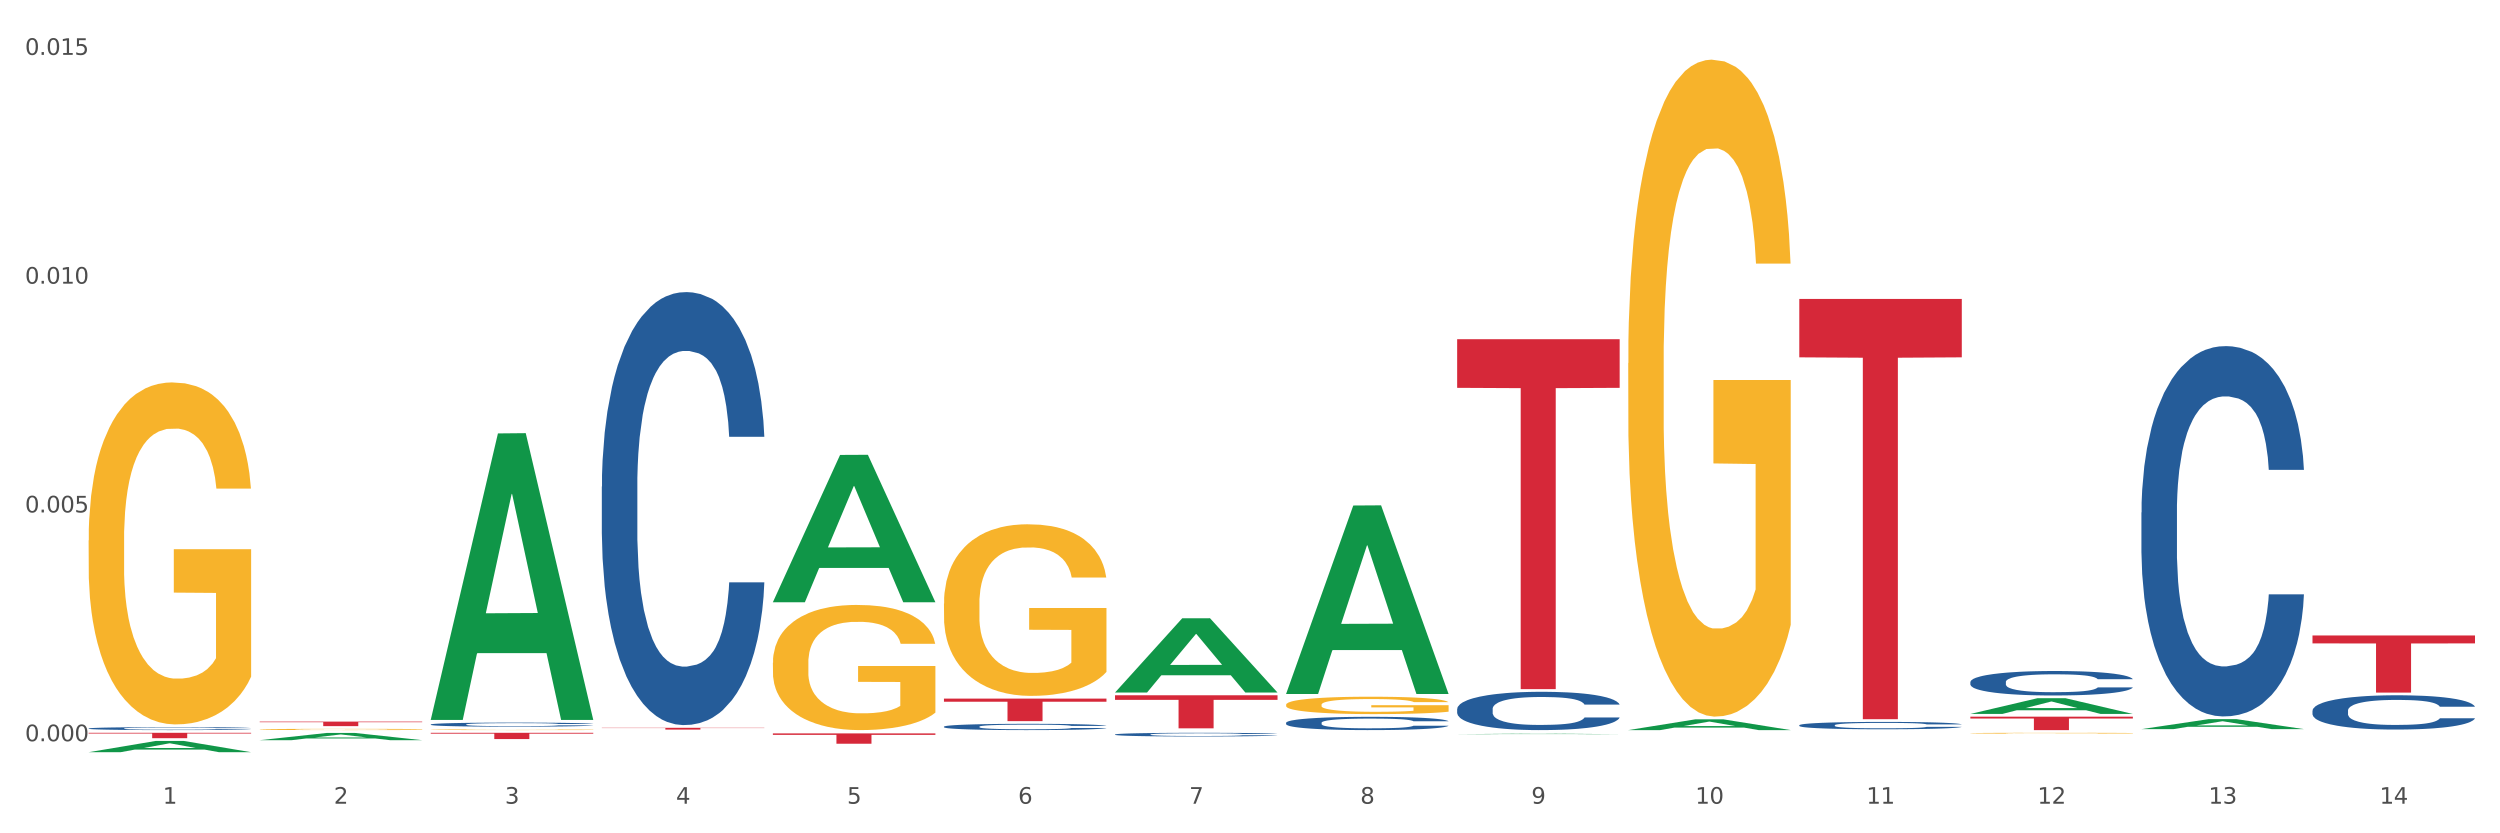 <?xml version="1.0" encoding="utf-8" standalone="no"?>
<!DOCTYPE svg PUBLIC "-//W3C//DTD SVG 1.1//EN"
  "http://www.w3.org/Graphics/SVG/1.1/DTD/svg11.dtd">
<svg xmlns:xlink="http://www.w3.org/1999/xlink" width="1080pt" height="360pt" viewBox="0 0 1080 360" xmlns="http://www.w3.org/2000/svg" version="1.1">
 <rect x="0" y="0" width="1080" height="360" fill="#333333" stroke="none"/>
 <defs>
  <style type="text/css">*{stroke-linejoin: round; stroke-linecap: butt}</style>
 </defs>
 <g id="figure_1">
  <g id="patch_1">
   <path d="M 0 360 
L 1080 360 
L 1080 0 
L 0 0 
z
" style="fill: #ffffff; stroke: #ffffff; stroke-linejoin: miter"/>
  </g>
  <g id="axes_1">
   <g id="matplotlib.axis_1">
    <g id="xtick_1">
     <g id="text_1">
      <!-- 1 -->
      <g style="fill: #4d4d4d" transform="translate(70.332 347.204) scale(0.096 -0.096)">
       <defs>
        <path id="DejaVuSans-31" d="M 794 531 
L 1825 531 
L 1825 4091 
L 703 3866 
L 703 4441 
L 1819 4666 
L 2450 4666 
L 2450 531 
L 3481 531 
L 3481 0 
L 794 0 
L 794 531 
z
" transform="scale(0.016)"/>
       </defs>
       <use xlink:href="#DejaVuSans-31"/>
      </g>
     </g>
    </g>
    <g id="xtick_2">
     <g id="text_2">
      <!-- 2 -->
      <g style="fill: #4d4d4d" transform="translate(144.233 347.204) scale(0.096 -0.096)">
       <defs>
        <path id="DejaVuSans-32" d="M 1228 531 
L 3431 531 
L 3431 0 
L 469 0 
L 469 531 
Q 828 903 1448 1529 
Q 2069 2156 2228 2338 
Q 2531 2678 2651 2914 
Q 2772 3150 2772 3378 
Q 2772 3750 2511 3984 
Q 2250 4219 1831 4219 
Q 1534 4219 1204 4116 
Q 875 4013 500 3803 
L 500 4441 
Q 881 4594 1212 4672 
Q 1544 4750 1819 4750 
Q 2544 4750 2975 4387 
Q 3406 4025 3406 3419 
Q 3406 3131 3298 2873 
Q 3191 2616 2906 2266 
Q 2828 2175 2409 1742 
Q 1991 1309 1228 531 
z
" transform="scale(0.016)"/>
       </defs>
       <use xlink:href="#DejaVuSans-32"/>
      </g>
     </g>
    </g>
    <g id="xtick_3">
     <g id="text_3">
      <!-- 3 -->
      <g style="fill: #4d4d4d" transform="translate(218.134 347.204) scale(0.096 -0.096)">
       <defs>
        <path id="DejaVuSans-33" d="M 2597 2516 
Q 3050 2419 3304 2112 
Q 3559 1806 3559 1356 
Q 3559 666 3084 287 
Q 2609 -91 1734 -91 
Q 1441 -91 1130 -33 
Q 819 25 488 141 
L 488 750 
Q 750 597 1062 519 
Q 1375 441 1716 441 
Q 2309 441 2620 675 
Q 2931 909 2931 1356 
Q 2931 1769 2642 2001 
Q 2353 2234 1838 2234 
L 1294 2234 
L 1294 2753 
L 1863 2753 
Q 2328 2753 2575 2939 
Q 2822 3125 2822 3475 
Q 2822 3834 2567 4026 
Q 2313 4219 1838 4219 
Q 1578 4219 1281 4162 
Q 984 4106 628 3988 
L 628 4550 
Q 988 4650 1302 4700 
Q 1616 4750 1894 4750 
Q 2613 4750 3031 4423 
Q 3450 4097 3450 3541 
Q 3450 3153 3228 2886 
Q 3006 2619 2597 2516 
z
" transform="scale(0.016)"/>
       </defs>
       <use xlink:href="#DejaVuSans-33"/>
      </g>
     </g>
    </g>
    <g id="xtick_4">
     <g id="text_4">
      <!-- 4 -->
      <g style="fill: #4d4d4d" transform="translate(292.034 347.204) scale(0.096 -0.096)">
       <defs>
        <path id="DejaVuSans-34" d="M 2419 4116 
L 825 1625 
L 2419 1625 
L 2419 4116 
z
M 2253 4666 
L 3047 4666 
L 3047 1625 
L 3713 1625 
L 3713 1100 
L 3047 1100 
L 3047 0 
L 2419 0 
L 2419 1100 
L 313 1100 
L 313 1709 
L 2253 4666 
z
" transform="scale(0.016)"/>
       </defs>
       <use xlink:href="#DejaVuSans-34"/>
      </g>
     </g>
    </g>
    <g id="xtick_5">
     <g id="text_5">
      <!-- 5 -->
      <g style="fill: #4d4d4d" transform="translate(365.935 347.204) scale(0.096 -0.096)">
       <defs>
        <path id="DejaVuSans-35" d="M 691 4666 
L 3169 4666 
L 3169 4134 
L 1269 4134 
L 1269 2991 
Q 1406 3038 1543 3061 
Q 1681 3084 1819 3084 
Q 2600 3084 3056 2656 
Q 3513 2228 3513 1497 
Q 3513 744 3044 326 
Q 2575 -91 1722 -91 
Q 1428 -91 1123 -41 
Q 819 9 494 109 
L 494 744 
Q 775 591 1075 516 
Q 1375 441 1709 441 
Q 2250 441 2565 725 
Q 2881 1009 2881 1497 
Q 2881 1984 2565 2268 
Q 2250 2553 1709 2553 
Q 1456 2553 1204 2497 
Q 953 2441 691 2322 
L 691 4666 
z
" transform="scale(0.016)"/>
       </defs>
       <use xlink:href="#DejaVuSans-35"/>
      </g>
     </g>
    </g>
    <g id="xtick_6">
     <g id="text_6">
      <!-- 6 -->
      <g style="fill: #4d4d4d" transform="translate(439.836 347.204) scale(0.096 -0.096)">
       <defs>
        <path id="DejaVuSans-36" d="M 2113 2584 
Q 1688 2584 1439 2293 
Q 1191 2003 1191 1497 
Q 1191 994 1439 701 
Q 1688 409 2113 409 
Q 2538 409 2786 701 
Q 3034 994 3034 1497 
Q 3034 2003 2786 2293 
Q 2538 2584 2113 2584 
z
M 3366 4563 
L 3366 3988 
Q 3128 4100 2886 4159 
Q 2644 4219 2406 4219 
Q 1781 4219 1451 3797 
Q 1122 3375 1075 2522 
Q 1259 2794 1537 2939 
Q 1816 3084 2150 3084 
Q 2853 3084 3261 2657 
Q 3669 2231 3669 1497 
Q 3669 778 3244 343 
Q 2819 -91 2113 -91 
Q 1303 -91 875 529 
Q 447 1150 447 2328 
Q 447 3434 972 4092 
Q 1497 4750 2381 4750 
Q 2619 4750 2861 4703 
Q 3103 4656 3366 4563 
z
" transform="scale(0.016)"/>
       </defs>
       <use xlink:href="#DejaVuSans-36"/>
      </g>
     </g>
    </g>
    <g id="xtick_7">
     <g id="text_7">
      <!-- 7 -->
      <g style="fill: #4d4d4d" transform="translate(513.737 347.204) scale(0.096 -0.096)">
       <defs>
        <path id="DejaVuSans-37" d="M 525 4666 
L 3525 4666 
L 3525 4397 
L 1831 0 
L 1172 0 
L 2766 4134 
L 525 4134 
L 525 4666 
z
" transform="scale(0.016)"/>
       </defs>
       <use xlink:href="#DejaVuSans-37"/>
      </g>
     </g>
    </g>
    <g id="xtick_8">
     <g id="text_8">
      <!-- 8 -->
      <g style="fill: #4d4d4d" transform="translate(587.638 347.204) scale(0.096 -0.096)">
       <defs>
        <path id="DejaVuSans-38" d="M 2034 2216 
Q 1584 2216 1326 1975 
Q 1069 1734 1069 1313 
Q 1069 891 1326 650 
Q 1584 409 2034 409 
Q 2484 409 2743 651 
Q 3003 894 3003 1313 
Q 3003 1734 2745 1975 
Q 2488 2216 2034 2216 
z
M 1403 2484 
Q 997 2584 770 2862 
Q 544 3141 544 3541 
Q 544 4100 942 4425 
Q 1341 4750 2034 4750 
Q 2731 4750 3128 4425 
Q 3525 4100 3525 3541 
Q 3525 3141 3298 2862 
Q 3072 2584 2669 2484 
Q 3125 2378 3379 2068 
Q 3634 1759 3634 1313 
Q 3634 634 3220 271 
Q 2806 -91 2034 -91 
Q 1263 -91 848 271 
Q 434 634 434 1313 
Q 434 1759 690 2068 
Q 947 2378 1403 2484 
z
M 1172 3481 
Q 1172 3119 1398 2916 
Q 1625 2713 2034 2713 
Q 2441 2713 2670 2916 
Q 2900 3119 2900 3481 
Q 2900 3844 2670 4047 
Q 2441 4250 2034 4250 
Q 1625 4250 1398 4047 
Q 1172 3844 1172 3481 
z
" transform="scale(0.016)"/>
       </defs>
       <use xlink:href="#DejaVuSans-38"/>
      </g>
     </g>
    </g>
    <g id="xtick_9">
     <g id="text_9">
      <!-- 9 -->
      <g style="fill: #4d4d4d" transform="translate(661.539 347.204) scale(0.096 -0.096)">
       <defs>
        <path id="DejaVuSans-39" d="M 703 97 
L 703 672 
Q 941 559 1184 500 
Q 1428 441 1663 441 
Q 2288 441 2617 861 
Q 2947 1281 2994 2138 
Q 2813 1869 2534 1725 
Q 2256 1581 1919 1581 
Q 1219 1581 811 2004 
Q 403 2428 403 3163 
Q 403 3881 828 4315 
Q 1253 4750 1959 4750 
Q 2769 4750 3195 4129 
Q 3622 3509 3622 2328 
Q 3622 1225 3098 567 
Q 2575 -91 1691 -91 
Q 1453 -91 1209 -44 
Q 966 3 703 97 
z
M 1959 2075 
Q 2384 2075 2632 2365 
Q 2881 2656 2881 3163 
Q 2881 3666 2632 3958 
Q 2384 4250 1959 4250 
Q 1534 4250 1286 3958 
Q 1038 3666 1038 3163 
Q 1038 2656 1286 2365 
Q 1534 2075 1959 2075 
z
" transform="scale(0.016)"/>
       </defs>
       <use xlink:href="#DejaVuSans-39"/>
      </g>
     </g>
    </g>
    <g id="xtick_10">
     <g id="text_10">
      <!-- 10 -->
      <g style="fill: #4d4d4d" transform="translate(732.386 347.204) scale(0.096 -0.096)">
       <defs>
        <path id="DejaVuSans-30" d="M 2034 4250 
Q 1547 4250 1301 3770 
Q 1056 3291 1056 2328 
Q 1056 1369 1301 889 
Q 1547 409 2034 409 
Q 2525 409 2770 889 
Q 3016 1369 3016 2328 
Q 3016 3291 2770 3770 
Q 2525 4250 2034 4250 
z
M 2034 4750 
Q 2819 4750 3233 4129 
Q 3647 3509 3647 2328 
Q 3647 1150 3233 529 
Q 2819 -91 2034 -91 
Q 1250 -91 836 529 
Q 422 1150 422 2328 
Q 422 3509 836 4129 
Q 1250 4750 2034 4750 
z
" transform="scale(0.016)"/>
       </defs>
       <use xlink:href="#DejaVuSans-31"/>
       <use xlink:href="#DejaVuSans-30" transform="translate(63.623 0)"/>
      </g>
     </g>
    </g>
    <g id="xtick_11">
     <g id="text_11">
      <!-- 11 -->
      <g style="fill: #4d4d4d" transform="translate(806.287 347.204) scale(0.096 -0.096)">
       <use xlink:href="#DejaVuSans-31"/>
       <use xlink:href="#DejaVuSans-31" transform="translate(63.623 0)"/>
      </g>
     </g>
    </g>
    <g id="xtick_12">
     <g id="text_12">
      <!-- 12 -->
      <g style="fill: #4d4d4d" transform="translate(880.187 347.204) scale(0.096 -0.096)">
       <use xlink:href="#DejaVuSans-31"/>
       <use xlink:href="#DejaVuSans-32" transform="translate(63.623 0)"/>
      </g>
     </g>
    </g>
    <g id="xtick_13">
     <g id="text_13">
      <!-- 13 -->
      <g style="fill: #4d4d4d" transform="translate(954.088 347.204) scale(0.096 -0.096)">
       <use xlink:href="#DejaVuSans-31"/>
       <use xlink:href="#DejaVuSans-33" transform="translate(63.623 0)"/>
      </g>
     </g>
    </g>
    <g id="xtick_14">
     <g id="text_14">
      <!-- 14 -->
      <g style="fill: #4d4d4d" transform="translate(1027.989 347.204) scale(0.096 -0.096)">
       <use xlink:href="#DejaVuSans-31"/>
       <use xlink:href="#DejaVuSans-34" transform="translate(63.623 0)"/>
      </g>
     </g>
    </g>
    <g id="xtick_15"/>
    <g id="xtick_16"/>
    <g id="xtick_17"/>
    <g id="xtick_18"/>
    <g id="xtick_19"/>
    <g id="xtick_20"/>
    <g id="xtick_21"/>
    <g id="xtick_22"/>
    <g id="xtick_23"/>
    <g id="xtick_24"/>
    <g id="xtick_25"/>
    <g id="xtick_26"/>
    <g id="xtick_27"/>
   </g>
   <g id="matplotlib.axis_2">
    <g id="ytick_1">
     <g id="text_15">
      <!-- 0.000 -->
      <g style="fill: #4d4d4d" transform="translate(10.8 320.215) scale(0.096 -0.096)">
       <defs>
        <path id="DejaVuSans-2e" d="M 684 794 
L 1344 794 
L 1344 0 
L 684 0 
L 684 794 
z
" transform="scale(0.016)"/>
       </defs>
       <use xlink:href="#DejaVuSans-30"/>
       <use xlink:href="#DejaVuSans-2e" transform="translate(63.623 0)"/>
       <use xlink:href="#DejaVuSans-30" transform="translate(95.41 0)"/>
       <use xlink:href="#DejaVuSans-30" transform="translate(159.033 0)"/>
       <use xlink:href="#DejaVuSans-30" transform="translate(222.656 0)"/>
      </g>
     </g>
    </g>
    <g id="ytick_2">
     <g id="text_16">
      <!-- 0.005 -->
      <g style="fill: #4d4d4d" transform="translate(10.8 221.38) scale(0.096 -0.096)">
       <use xlink:href="#DejaVuSans-30"/>
       <use xlink:href="#DejaVuSans-2e" transform="translate(63.623 0)"/>
       <use xlink:href="#DejaVuSans-30" transform="translate(95.41 0)"/>
       <use xlink:href="#DejaVuSans-30" transform="translate(159.033 0)"/>
       <use xlink:href="#DejaVuSans-35" transform="translate(222.656 0)"/>
      </g>
     </g>
    </g>
    <g id="ytick_3">
     <g id="text_17">
      <!-- 0.010 -->
      <g style="fill: #4d4d4d" transform="translate(10.8 122.546) scale(0.096 -0.096)">
       <use xlink:href="#DejaVuSans-30"/>
       <use xlink:href="#DejaVuSans-2e" transform="translate(63.623 0)"/>
       <use xlink:href="#DejaVuSans-30" transform="translate(95.41 0)"/>
       <use xlink:href="#DejaVuSans-31" transform="translate(159.033 0)"/>
       <use xlink:href="#DejaVuSans-30" transform="translate(222.656 0)"/>
      </g>
     </g>
    </g>
    <g id="ytick_4">
     <g id="text_18">
      <!-- 0.015 -->
      <g style="fill: #4d4d4d" transform="translate(10.8 23.711) scale(0.096 -0.096)">
       <use xlink:href="#DejaVuSans-30"/>
       <use xlink:href="#DejaVuSans-2e" transform="translate(63.623 0)"/>
       <use xlink:href="#DejaVuSans-30" transform="translate(95.41 0)"/>
       <use xlink:href="#DejaVuSans-31" transform="translate(159.033 0)"/>
       <use xlink:href="#DejaVuSans-35" transform="translate(222.656 0)"/>
      </g>
     </g>
    </g>
    <g id="ytick_5"/>
    <g id="ytick_6"/>
    <g id="ytick_7"/>
   </g>
   <g id="PolyCollection_1">
    <path d="M 38.283 324.94 
L 38.355 324.936 
L 67.306 320.082 
L 79.321 320.077 
L 108.489 324.95 
L 94.592 324.95 
L 88.296 323.815 
L 58.404 323.815 
L 58.187 323.833 
L 52.107 324.95 
L 38.283 324.95 
L 38.283 324.94 
L 62.167 323.138 
L 84.532 323.133 
L 73.458 321.116 
L 73.314 321.106 
L 73.169 321.12 
L 62.095 323.133 
L 62.167 323.138 
L 38.283 324.94 
z
" clip-path="url(#pe1d286d5ae)" style="fill: #109648"/>
    <path d="M 777.292 129.135 
L 847.497 129.135 
L 847.497 154.367 
L 819.881 154.538 
L 819.881 310.701 
L 804.742 310.701 
L 804.742 154.538 
L 777.292 154.367 
L 777.292 129.306 
L 777.292 129.135 
z
" clip-path="url(#pe1d286d5ae)" style="fill: #d62839"/>
    <path d="M 629.49 146.539 
L 699.696 146.539 
L 699.696 167.544 
L 672.079 167.686 
L 672.079 297.694 
L 656.94 297.694 
L 656.94 167.686 
L 629.49 167.544 
L 629.49 146.681 
L 629.49 146.539 
z
" clip-path="url(#pe1d286d5ae)" style="fill: #d62839"/>
    <path d="M 481.688 300.351 
L 551.894 300.351 
L 551.894 302.338 
L 524.277 302.351 
L 524.277 314.646 
L 509.138 314.646 
L 509.138 302.351 
L 481.688 302.338 
L 481.688 300.365 
L 481.688 300.351 
z
" clip-path="url(#pe1d286d5ae)" style="fill: #d62839"/>
    <path d="M 407.787 301.789 
L 477.993 301.789 
L 477.993 303.142 
L 450.377 303.151 
L 450.377 311.524 
L 435.237 311.524 
L 435.237 303.151 
L 407.787 303.142 
L 407.787 301.798 
L 407.787 301.789 
z
" clip-path="url(#pe1d286d5ae)" style="fill: #d62839"/>
    <path d="M 333.886 316.834 
L 404.092 316.834 
L 404.092 317.452 
L 376.476 317.456 
L 376.476 321.282 
L 361.337 321.282 
L 361.337 317.456 
L 333.886 317.452 
L 333.886 316.838 
L 333.886 316.834 
z
" clip-path="url(#pe1d286d5ae)" style="fill: #d62839"/>
    <path d="M 259.986 314.406 
L 330.191 314.406 
L 330.191 314.515 
L 302.575 314.516 
L 302.575 315.191 
L 287.436 315.191 
L 287.436 314.516 
L 259.986 314.515 
L 259.986 314.407 
L 259.986 314.406 
z
" clip-path="url(#pe1d286d5ae)" style="fill: #d62839"/>
    <path d="M 186.085 316.567 
L 256.291 316.567 
L 256.291 316.946 
L 228.674 316.948 
L 228.674 319.29 
L 213.535 319.29 
L 213.535 316.948 
L 186.085 316.946 
L 186.085 316.57 
L 186.085 316.567 
z
" clip-path="url(#pe1d286d5ae)" style="fill: #d62839"/>
    <path d="M 112.184 311.727 
L 182.39 311.727 
L 182.39 312.001 
L 154.773 312.002 
L 154.773 313.694 
L 139.634 313.694 
L 139.634 312.002 
L 112.184 312.001 
L 112.184 311.729 
L 112.184 311.727 
z
" clip-path="url(#pe1d286d5ae)" style="fill: #d62839"/>
    <path d="M 38.283 316.567 
L 108.489 316.567 
L 108.489 316.893 
L 80.872 316.896 
L 80.872 318.914 
L 65.733 318.914 
L 65.733 316.896 
L 38.283 316.893 
L 38.283 316.57 
L 38.283 316.567 
z
" clip-path="url(#pe1d286d5ae)" style="fill: #d62839"/>
    <path d="M 38.283 314.695 
L 38.366 314.693 
L 38.366 314.66 
L 38.615 314.616 
L 39.528 314.533 
L 40.69 314.471 
L 42.681 314.398 
L 43.76 314.367 
L 45.171 314.333 
L 48.075 314.278 
L 51.395 314.231 
L 53.718 314.205 
L 55.461 314.189 
L 59.361 314.159 
L 61.602 314.146 
L 63.926 314.136 
L 65.917 314.129 
L 69.237 314.12 
L 71.892 314.117 
L 74.963 314.116 
L 77.535 314.117 
L 80.938 314.121 
L 85.917 314.136 
L 87.825 314.144 
L 90.398 314.158 
L 93.053 314.177 
L 95.211 314.196 
L 97.701 314.223 
L 100.273 314.258 
L 102.763 314.303 
L 104.506 314.344 
L 105.916 314.387 
L 107.161 314.44 
L 108.074 314.498 
L 108.489 314.546 
L 93.302 314.546 
L 92.888 314.503 
L 92.058 314.456 
L 91.228 314.424 
L 90.315 314.398 
L 88.904 314.369 
L 87.659 314.35 
L 85.585 314.327 
L 83.676 314.313 
L 82.099 314.305 
L 80.191 314.298 
L 76.124 314.291 
L 73.22 314.291 
L 71.394 314.293 
L 69.154 314.299 
L 67.245 314.307 
L 65.004 314.322 
L 63.262 314.337 
L 61.519 314.357 
L 60.523 314.371 
L 59.029 314.397 
L 58.034 314.418 
L 56.706 314.454 
L 55.959 314.48 
L 54.631 314.547 
L 54.05 314.597 
L 53.801 314.631 
L 53.635 314.669 
L 53.635 314.852 
L 54.133 314.935 
L 54.548 314.97 
L 55.212 315.01 
L 56.457 315.062 
L 58.283 315.112 
L 60.191 315.149 
L 61.768 315.171 
L 63.262 315.188 
L 64.755 315.201 
L 66.581 315.212 
L 68.075 315.219 
L 70.315 315.226 
L 72.971 315.23 
L 75.046 315.23 
L 79.278 315.224 
L 81.187 315.218 
L 83.012 315.21 
L 85.004 315.197 
L 86.581 315.183 
L 87.493 315.172 
L 88.987 315.15 
L 90.149 315.126 
L 91.145 315.099 
L 91.809 315.076 
L 92.556 315.041 
L 93.136 315.001 
L 93.302 314.979 
L 108.489 314.979 
L 108.157 315.022 
L 107.576 315.063 
L 106.414 315.118 
L 105.501 315.15 
L 104.091 315.189 
L 102.597 315.222 
L 100.522 315.258 
L 98.614 315.285 
L 96.622 315.309 
L 94.464 315.33 
L 90.564 315.359 
L 89.153 315.368 
L 86.166 315.382 
L 83.842 315.39 
L 80.44 315.398 
L 76.954 315.403 
L 73.303 315.404 
L 70.066 315.402 
L 66.498 315.395 
L 64.257 315.388 
L 61.768 315.377 
L 58.863 315.361 
L 56.125 315.341 
L 53.552 315.317 
L 51.146 315.29 
L 48.905 315.259 
L 46.001 315.209 
L 43.843 315.159 
L 42.266 315.113 
L 41.187 315.075 
L 40.109 315.025 
L 39.528 314.991 
L 38.615 314.909 
L 38.283 314.832 
L 38.283 314.695 
z
" clip-path="url(#pe1d286d5ae)" style="fill: #255c99"/>
    <path d="M 186.085 312.958 
L 186.168 312.956 
L 186.168 312.911 
L 186.417 312.849 
L 187.33 312.736 
L 188.491 312.65 
L 190.483 312.55 
L 191.562 312.508 
L 192.973 312.461 
L 195.877 312.385 
L 199.196 312.32 
L 201.52 312.285 
L 203.263 312.262 
L 207.163 312.222 
L 209.404 312.204 
L 211.727 312.189 
L 213.719 312.18 
L 217.038 312.168 
L 219.694 312.163 
L 222.764 312.162 
L 225.337 312.163 
L 228.739 312.17 
L 233.718 312.189 
L 235.627 312.201 
L 238.2 312.22 
L 240.855 312.246 
L 243.013 312.272 
L 245.502 312.309 
L 248.075 312.358 
L 250.565 312.419 
L 252.307 312.476 
L 253.718 312.536 
L 254.963 312.608 
L 255.876 312.688 
L 256.291 312.754 
L 241.104 312.754 
L 240.689 312.694 
L 239.859 312.629 
L 239.03 312.586 
L 238.117 312.55 
L 236.706 312.51 
L 235.461 312.484 
L 233.387 312.453 
L 231.478 312.434 
L 229.901 312.422 
L 227.992 312.413 
L 223.926 312.403 
L 221.022 312.403 
L 219.196 312.406 
L 216.955 312.414 
L 215.047 312.425 
L 212.806 312.445 
L 211.063 312.466 
L 209.321 312.493 
L 208.325 312.513 
L 206.831 312.548 
L 205.835 312.578 
L 204.508 312.628 
L 203.761 312.663 
L 202.433 312.756 
L 201.852 312.824 
L 201.603 312.87 
L 201.437 312.922 
L 201.437 313.175 
L 201.935 313.288 
L 202.35 313.337 
L 203.014 313.392 
L 204.259 313.463 
L 206.084 313.532 
L 207.993 313.583 
L 209.57 313.613 
L 211.063 313.636 
L 212.557 313.654 
L 214.383 313.67 
L 215.877 313.68 
L 218.117 313.689 
L 220.773 313.694 
L 222.847 313.694 
L 227.08 313.686 
L 228.988 313.678 
L 230.814 313.667 
L 232.806 313.649 
L 234.382 313.629 
L 235.295 313.615 
L 236.789 313.584 
L 237.951 313.552 
L 238.947 313.515 
L 239.61 313.482 
L 240.357 313.434 
L 240.938 313.379 
L 241.104 313.349 
L 256.291 313.349 
L 255.959 313.408 
L 255.378 313.464 
L 254.216 313.54 
L 253.303 313.584 
L 251.892 313.638 
L 250.399 313.683 
L 248.324 313.733 
L 246.415 313.77 
L 244.424 313.803 
L 242.266 313.832 
L 238.366 313.872 
L 236.955 313.883 
L 233.967 313.903 
L 231.644 313.914 
L 228.241 313.926 
L 224.756 313.932 
L 221.105 313.934 
L 217.868 313.93 
L 214.3 313.921 
L 212.059 313.911 
L 209.57 313.896 
L 206.665 313.874 
L 203.927 313.846 
L 201.354 313.814 
L 198.947 313.777 
L 196.707 313.735 
L 193.802 313.665 
L 191.645 313.597 
L 190.068 313.534 
L 188.989 313.481 
L 187.91 313.413 
L 187.33 313.366 
L 186.417 313.252 
L 186.085 313.147 
L 186.085 312.958 
z
" clip-path="url(#pe1d286d5ae)" style="fill: #255c99"/>
    <path d="M 259.986 210.232 
L 260.069 210.061 
L 260.069 205.278 
L 260.318 198.786 
L 261.23 186.828 
L 262.392 177.774 
L 264.384 167.183 
L 265.463 162.741 
L 266.873 157.787 
L 269.778 149.758 
L 273.097 142.925 
L 275.421 139.166 
L 277.164 136.775 
L 281.064 132.504 
L 283.305 130.625 
L 285.628 129.087 
L 287.62 128.062 
L 290.939 126.867 
L 293.595 126.354 
L 296.665 126.183 
L 299.238 126.354 
L 302.64 127.037 
L 307.619 129.087 
L 309.528 130.283 
L 312.101 132.333 
L 314.756 135.066 
L 316.914 137.8 
L 319.403 141.729 
L 321.976 146.854 
L 324.465 153.345 
L 326.208 159.324 
L 327.619 165.645 
L 328.864 173.333 
L 329.776 181.703 
L 330.191 188.707 
L 315.005 188.707 
L 314.59 182.387 
L 313.76 175.553 
L 312.93 170.941 
L 312.018 167.183 
L 310.607 162.912 
L 309.362 160.179 
L 307.287 156.933 
L 305.379 154.883 
L 303.802 153.687 
L 301.893 152.662 
L 297.827 151.637 
L 294.923 151.637 
L 293.097 151.979 
L 290.856 152.833 
L 288.948 154.029 
L 286.707 156.079 
L 284.964 158.299 
L 283.222 161.204 
L 282.226 163.254 
L 280.732 167.012 
L 279.736 170.087 
L 278.408 175.383 
L 277.662 179.141 
L 276.334 188.878 
L 275.753 196.053 
L 275.504 201.007 
L 275.338 206.474 
L 275.338 233.123 
L 275.836 245.082 
L 276.251 250.206 
L 276.915 256.015 
L 278.159 263.531 
L 279.985 270.877 
L 281.894 276.173 
L 283.471 279.419 
L 284.964 281.81 
L 286.458 283.689 
L 288.284 285.398 
L 289.777 286.423 
L 292.018 287.448 
L 294.674 287.96 
L 296.748 287.96 
L 300.98 287.106 
L 302.889 286.252 
L 304.715 285.056 
L 306.706 283.177 
L 308.283 281.127 
L 309.196 279.589 
L 310.69 276.344 
L 311.852 272.927 
L 312.847 268.998 
L 313.511 265.581 
L 314.258 260.456 
L 314.839 254.648 
L 315.005 251.573 
L 330.191 251.573 
L 329.859 257.723 
L 329.279 263.702 
L 328.117 271.731 
L 327.204 276.344 
L 325.793 281.981 
L 324.299 286.764 
L 322.225 292.06 
L 320.316 295.989 
L 318.324 299.406 
L 316.167 302.481 
L 312.267 306.751 
L 310.856 307.947 
L 307.868 309.997 
L 305.545 311.193 
L 302.142 312.389 
L 298.657 313.072 
L 295.006 313.243 
L 291.769 312.901 
L 288.201 311.876 
L 285.96 310.851 
L 283.471 309.314 
L 280.566 306.922 
L 277.827 304.018 
L 275.255 300.602 
L 272.848 296.672 
L 270.608 292.231 
L 267.703 284.885 
L 265.546 277.71 
L 263.969 271.048 
L 262.89 265.41 
L 261.811 258.236 
L 261.23 253.281 
L 260.318 241.323 
L 259.986 230.219 
L 259.986 210.232 
z
" clip-path="url(#pe1d286d5ae)" style="fill: #255c99"/>
    <path d="M 407.787 313.908 
L 407.87 313.906 
L 407.87 313.836 
L 408.119 313.742 
L 409.032 313.568 
L 410.194 313.437 
L 412.186 313.283 
L 413.264 313.218 
L 414.675 313.146 
L 417.58 313.03 
L 420.899 312.931 
L 423.223 312.876 
L 424.965 312.841 
L 428.866 312.779 
L 431.106 312.752 
L 433.43 312.73 
L 435.422 312.715 
L 438.741 312.697 
L 441.396 312.69 
L 444.467 312.687 
L 447.039 312.69 
L 450.442 312.7 
L 455.421 312.73 
L 457.33 312.747 
L 459.902 312.777 
L 462.558 312.816 
L 464.715 312.856 
L 467.205 312.913 
L 469.778 312.988 
L 472.267 313.082 
L 474.01 313.169 
L 475.421 313.261 
L 476.665 313.372 
L 477.578 313.494 
L 477.993 313.595 
L 462.807 313.595 
L 462.392 313.504 
L 461.562 313.404 
L 460.732 313.337 
L 459.819 313.283 
L 458.409 313.221 
L 457.164 313.181 
L 455.089 313.134 
L 453.18 313.104 
L 451.604 313.087 
L 449.695 313.072 
L 445.629 313.057 
L 442.724 313.057 
L 440.899 313.062 
L 438.658 313.074 
L 436.749 313.092 
L 434.509 313.122 
L 432.766 313.154 
L 431.023 313.196 
L 430.027 313.226 
L 428.534 313.28 
L 427.538 313.325 
L 426.21 313.402 
L 425.463 313.457 
L 424.135 313.598 
L 423.555 313.702 
L 423.306 313.774 
L 423.14 313.854 
L 423.14 314.241 
L 423.638 314.414 
L 424.052 314.489 
L 424.716 314.573 
L 425.961 314.682 
L 427.787 314.789 
L 429.695 314.866 
L 431.272 314.913 
L 432.766 314.948 
L 434.26 314.975 
L 436.085 315 
L 437.579 315.015 
L 439.82 315.03 
L 442.475 315.037 
L 444.55 315.037 
L 448.782 315.025 
L 450.691 315.012 
L 452.517 314.995 
L 454.508 314.967 
L 456.085 314.938 
L 456.998 314.915 
L 458.492 314.868 
L 459.653 314.819 
L 460.649 314.762 
L 461.313 314.712 
L 462.06 314.638 
L 462.641 314.553 
L 462.807 314.509 
L 477.993 314.509 
L 477.661 314.598 
L 477.08 314.685 
L 475.918 314.801 
L 475.006 314.868 
L 473.595 314.95 
L 472.101 315.02 
L 470.027 315.097 
L 468.118 315.154 
L 466.126 315.203 
L 463.969 315.248 
L 460.068 315.31 
L 458.657 315.327 
L 455.67 315.357 
L 453.346 315.374 
L 449.944 315.392 
L 446.459 315.402 
L 442.807 315.404 
L 439.571 315.399 
L 436.002 315.384 
L 433.762 315.369 
L 431.272 315.347 
L 428.368 315.312 
L 425.629 315.27 
L 423.057 315.221 
L 420.65 315.163 
L 418.409 315.099 
L 415.505 314.992 
L 413.347 314.888 
L 411.771 314.791 
L 410.692 314.709 
L 409.613 314.605 
L 409.032 314.533 
L 408.119 314.36 
L 407.787 314.198 
L 407.787 313.908 
z
" clip-path="url(#pe1d286d5ae)" style="fill: #255c99"/>
    <path d="M 481.688 317.284 
L 481.771 317.283 
L 481.771 317.242 
L 482.02 317.187 
L 482.933 317.085 
L 484.095 317.007 
L 486.086 316.917 
L 487.165 316.879 
L 488.576 316.837 
L 491.48 316.768 
L 494.8 316.71 
L 497.123 316.678 
L 498.866 316.658 
L 502.767 316.621 
L 505.007 316.605 
L 507.331 316.592 
L 509.322 316.583 
L 512.642 316.573 
L 515.297 316.569 
L 518.368 316.567 
L 520.94 316.569 
L 524.343 316.575 
L 529.322 316.592 
L 531.231 316.602 
L 533.803 316.62 
L 536.459 316.643 
L 538.616 316.666 
L 541.106 316.7 
L 543.678 316.744 
L 546.168 316.799 
L 547.911 316.85 
L 549.321 316.904 
L 550.566 316.97 
L 551.479 317.041 
L 551.894 317.101 
L 536.708 317.101 
L 536.293 317.047 
L 535.463 316.988 
L 534.633 316.949 
L 533.72 316.917 
L 532.309 316.881 
L 531.065 316.857 
L 528.99 316.83 
L 527.081 316.812 
L 525.505 316.802 
L 523.596 316.793 
L 519.53 316.784 
L 516.625 316.784 
L 514.799 316.787 
L 512.559 316.795 
L 510.65 316.805 
L 508.41 316.822 
L 506.667 316.841 
L 504.924 316.866 
L 503.928 316.884 
L 502.435 316.916 
L 501.439 316.942 
L 500.111 316.987 
L 499.364 317.019 
L 498.036 317.102 
L 497.455 317.163 
L 497.206 317.206 
L 497.04 317.252 
L 497.04 317.479 
L 497.538 317.581 
L 497.953 317.625 
L 498.617 317.675 
L 499.862 317.739 
L 501.688 317.801 
L 503.596 317.847 
L 505.173 317.874 
L 506.667 317.895 
L 508.161 317.911 
L 509.986 317.925 
L 511.48 317.934 
L 513.721 317.943 
L 516.376 317.947 
L 518.451 317.947 
L 522.683 317.94 
L 524.592 317.933 
L 526.417 317.922 
L 528.409 317.906 
L 529.986 317.889 
L 530.899 317.876 
L 532.392 317.848 
L 533.554 317.819 
L 534.55 317.785 
L 535.214 317.756 
L 535.961 317.713 
L 536.542 317.663 
L 536.708 317.637 
L 551.894 317.637 
L 551.562 317.689 
L 550.981 317.74 
L 549.819 317.809 
L 548.906 317.848 
L 547.496 317.896 
L 546.002 317.937 
L 543.927 317.982 
L 542.019 318.016 
L 540.027 318.045 
L 537.869 318.071 
L 533.969 318.107 
L 532.558 318.118 
L 529.571 318.135 
L 527.247 318.145 
L 523.845 318.156 
L 520.359 318.161 
L 516.708 318.163 
L 513.472 318.16 
L 509.903 318.151 
L 507.663 318.142 
L 505.173 318.129 
L 502.269 318.109 
L 499.53 318.084 
L 496.958 318.055 
L 494.551 318.021 
L 492.31 317.984 
L 489.406 317.921 
L 487.248 317.86 
L 485.671 317.803 
L 484.593 317.755 
L 483.514 317.694 
L 482.933 317.651 
L 482.02 317.549 
L 481.688 317.455 
L 481.688 317.284 
z
" clip-path="url(#pe1d286d5ae)" style="fill: #255c99"/>
    <path d="M 555.589 312.24 
L 555.672 312.235 
L 555.672 312.088 
L 555.921 311.889 
L 556.834 311.521 
L 557.996 311.243 
L 559.987 310.918 
L 561.066 310.782 
L 562.477 310.63 
L 565.381 310.383 
L 568.701 310.173 
L 571.024 310.058 
L 572.767 309.984 
L 576.667 309.853 
L 578.908 309.795 
L 581.232 309.748 
L 583.223 309.717 
L 586.543 309.68 
L 589.198 309.664 
L 592.269 309.659 
L 594.841 309.664 
L 598.244 309.685 
L 603.223 309.748 
L 605.131 309.785 
L 607.704 309.848 
L 610.36 309.932 
L 612.517 310.016 
L 615.007 310.136 
L 617.579 310.294 
L 620.069 310.493 
L 621.812 310.677 
L 623.222 310.871 
L 624.467 311.107 
L 625.38 311.364 
L 625.795 311.579 
L 610.608 311.579 
L 610.194 311.385 
L 609.364 311.175 
L 608.534 311.034 
L 607.621 310.918 
L 606.21 310.787 
L 604.965 310.703 
L 602.891 310.603 
L 600.982 310.54 
L 599.405 310.504 
L 597.497 310.472 
L 593.43 310.441 
L 590.526 310.441 
L 588.7 310.451 
L 586.46 310.477 
L 584.551 310.514 
L 582.31 310.577 
L 580.568 310.645 
L 578.825 310.734 
L 577.829 310.797 
L 576.335 310.913 
L 575.34 311.007 
L 574.012 311.17 
L 573.265 311.285 
L 571.937 311.584 
L 571.356 311.805 
L 571.107 311.957 
L 570.941 312.125 
L 570.941 312.943 
L 571.439 313.311 
L 571.854 313.468 
L 572.518 313.646 
L 573.763 313.877 
L 575.589 314.103 
L 577.497 314.266 
L 579.074 314.365 
L 580.568 314.439 
L 582.061 314.496 
L 583.887 314.549 
L 585.381 314.58 
L 587.621 314.612 
L 590.277 314.628 
L 592.352 314.628 
L 596.584 314.601 
L 598.493 314.575 
L 600.318 314.538 
L 602.31 314.481 
L 603.887 314.418 
L 604.799 314.371 
L 606.293 314.271 
L 607.455 314.166 
L 608.451 314.045 
L 609.115 313.94 
L 609.862 313.783 
L 610.443 313.604 
L 610.608 313.51 
L 625.795 313.51 
L 625.463 313.699 
L 624.882 313.883 
L 623.72 314.129 
L 622.807 314.271 
L 621.397 314.444 
L 619.903 314.591 
L 617.828 314.754 
L 615.92 314.874 
L 613.928 314.979 
L 611.77 315.074 
L 607.87 315.205 
L 606.459 315.241 
L 603.472 315.304 
L 601.148 315.341 
L 597.746 315.378 
L 594.26 315.399 
L 590.609 315.404 
L 587.373 315.394 
L 583.804 315.362 
L 581.564 315.331 
L 579.074 315.283 
L 576.169 315.21 
L 573.431 315.121 
L 570.858 315.016 
L 568.452 314.895 
L 566.211 314.759 
L 563.307 314.533 
L 561.149 314.313 
L 559.572 314.108 
L 558.494 313.935 
L 557.415 313.715 
L 556.834 313.563 
L 555.921 313.195 
L 555.589 312.854 
L 555.589 312.24 
z
" clip-path="url(#pe1d286d5ae)" style="fill: #255c99"/>
    <path d="M 629.49 306.292 
L 629.573 306.277 
L 629.573 305.854 
L 629.822 305.28 
L 630.735 304.222 
L 631.896 303.421 
L 633.888 302.484 
L 634.967 302.091 
L 636.378 301.653 
L 639.282 300.943 
L 642.602 300.338 
L 644.925 300.006 
L 646.668 299.794 
L 650.568 299.417 
L 652.809 299.25 
L 655.132 299.114 
L 657.124 299.024 
L 660.444 298.918 
L 663.099 298.873 
L 666.17 298.858 
L 668.742 298.873 
L 672.144 298.933 
L 677.124 299.114 
L 679.032 299.22 
L 681.605 299.402 
L 684.26 299.643 
L 686.418 299.885 
L 688.908 300.233 
L 691.48 300.686 
L 693.97 301.26 
L 695.712 301.789 
L 697.123 302.348 
L 698.368 303.028 
L 699.281 303.769 
L 699.696 304.388 
L 684.509 304.388 
L 684.094 303.829 
L 683.265 303.225 
L 682.435 302.817 
L 681.522 302.484 
L 680.111 302.106 
L 678.866 301.865 
L 676.792 301.578 
L 674.883 301.396 
L 673.306 301.29 
L 671.398 301.2 
L 667.331 301.109 
L 664.427 301.109 
L 662.601 301.139 
L 660.361 301.215 
L 658.452 301.321 
L 656.211 301.502 
L 654.469 301.698 
L 652.726 301.955 
L 651.73 302.137 
L 650.236 302.469 
L 649.24 302.741 
L 647.913 303.21 
L 647.166 303.542 
L 645.838 304.403 
L 645.257 305.038 
L 645.008 305.476 
L 644.842 305.96 
L 644.842 308.317 
L 645.34 309.375 
L 645.755 309.828 
L 646.419 310.342 
L 647.664 311.007 
L 649.489 311.657 
L 651.398 312.125 
L 652.975 312.412 
L 654.469 312.624 
L 655.962 312.79 
L 657.788 312.941 
L 659.282 313.032 
L 661.522 313.122 
L 664.178 313.168 
L 666.253 313.168 
L 670.485 313.092 
L 672.393 313.017 
L 674.219 312.911 
L 676.211 312.745 
L 677.788 312.563 
L 678.7 312.427 
L 680.194 312.14 
L 681.356 311.838 
L 682.352 311.49 
L 683.016 311.188 
L 683.762 310.735 
L 684.343 310.221 
L 684.509 309.949 
L 699.696 309.949 
L 699.364 310.493 
L 698.783 311.022 
L 697.621 311.732 
L 696.708 312.14 
L 695.297 312.639 
L 693.804 313.062 
L 691.729 313.53 
L 689.82 313.878 
L 687.829 314.18 
L 685.671 314.452 
L 681.771 314.83 
L 680.36 314.936 
L 677.373 315.117 
L 675.049 315.223 
L 671.647 315.329 
L 668.161 315.389 
L 664.51 315.404 
L 661.273 315.374 
L 657.705 315.283 
L 655.464 315.193 
L 652.975 315.057 
L 650.07 314.845 
L 647.332 314.588 
L 644.759 314.286 
L 642.353 313.938 
L 640.112 313.545 
L 637.208 312.896 
L 635.05 312.261 
L 633.473 311.672 
L 632.394 311.173 
L 631.316 310.538 
L 630.735 310.1 
L 629.822 309.042 
L 629.49 308.06 
L 629.49 306.292 
z
" clip-path="url(#pe1d286d5ae)" style="fill: #255c99"/>
    <path d="M 777.292 313.295 
L 777.375 313.292 
L 777.375 313.21 
L 777.624 313.1 
L 778.536 312.896 
L 779.698 312.742 
L 781.69 312.562 
L 782.769 312.486 
L 784.179 312.402 
L 787.084 312.265 
L 790.403 312.149 
L 792.727 312.085 
L 794.47 312.045 
L 798.37 311.972 
L 800.611 311.94 
L 802.934 311.914 
L 804.926 311.896 
L 808.245 311.876 
L 810.901 311.867 
L 813.971 311.864 
L 816.544 311.867 
L 819.946 311.879 
L 824.925 311.914 
L 826.834 311.934 
L 829.407 311.969 
L 832.062 312.015 
L 834.22 312.062 
L 836.709 312.129 
L 839.282 312.216 
L 841.771 312.327 
L 843.514 312.428 
L 844.925 312.536 
L 846.17 312.667 
L 847.082 312.809 
L 847.497 312.928 
L 832.311 312.928 
L 831.896 312.821 
L 831.066 312.704 
L 830.236 312.626 
L 829.324 312.562 
L 827.913 312.489 
L 826.668 312.443 
L 824.593 312.388 
L 822.685 312.353 
L 821.108 312.332 
L 819.199 312.315 
L 815.133 312.297 
L 812.229 312.297 
L 810.403 312.303 
L 808.162 312.318 
L 806.254 312.338 
L 804.013 312.373 
L 802.27 312.411 
L 800.528 312.46 
L 799.532 312.495 
L 798.038 312.559 
L 797.042 312.611 
L 795.714 312.702 
L 794.968 312.765 
L 793.64 312.931 
L 793.059 313.053 
L 792.81 313.138 
L 792.644 313.231 
L 792.644 313.684 
L 793.142 313.888 
L 793.557 313.975 
L 794.221 314.074 
L 795.465 314.202 
L 797.291 314.327 
L 799.2 314.417 
L 800.777 314.472 
L 802.27 314.513 
L 803.764 314.545 
L 805.59 314.574 
L 807.083 314.591 
L 809.324 314.609 
L 811.98 314.617 
L 814.054 314.617 
L 818.286 314.603 
L 820.195 314.588 
L 822.021 314.568 
L 824.012 314.536 
L 825.589 314.501 
L 826.502 314.475 
L 827.996 314.42 
L 829.158 314.362 
L 830.153 314.295 
L 830.817 314.237 
L 831.564 314.149 
L 832.145 314.05 
L 832.311 313.998 
L 847.497 313.998 
L 847.165 314.103 
L 846.585 314.205 
L 845.423 314.341 
L 844.51 314.42 
L 843.099 314.516 
L 841.605 314.597 
L 839.531 314.687 
L 837.622 314.754 
L 835.63 314.812 
L 833.473 314.864 
L 829.573 314.937 
L 828.162 314.958 
L 825.174 314.992 
L 822.851 315.013 
L 819.448 315.033 
L 815.963 315.045 
L 812.312 315.048 
L 809.075 315.042 
L 805.507 315.024 
L 803.266 315.007 
L 800.777 314.981 
L 797.872 314.94 
L 795.134 314.891 
L 792.561 314.832 
L 790.154 314.766 
L 787.914 314.69 
L 785.009 314.565 
L 782.852 314.443 
L 781.275 314.33 
L 780.196 314.234 
L 779.117 314.112 
L 778.536 314.027 
L 777.624 313.824 
L 777.292 313.635 
L 777.292 313.295 
z
" clip-path="url(#pe1d286d5ae)" style="fill: #255c99"/>
    <path d="M 851.192 294.623 
L 851.275 294.614 
L 851.275 294.343 
L 851.524 293.976 
L 852.437 293.3 
L 853.599 292.788 
L 855.591 292.19 
L 856.67 291.939 
L 858.08 291.659 
L 860.985 291.205 
L 864.304 290.818 
L 866.628 290.606 
L 868.37 290.471 
L 872.271 290.229 
L 874.511 290.123 
L 876.835 290.036 
L 878.827 289.978 
L 882.146 289.911 
L 884.802 289.882 
L 887.872 289.872 
L 890.445 289.882 
L 893.847 289.92 
L 898.826 290.036 
L 900.735 290.104 
L 903.307 290.22 
L 905.963 290.374 
L 908.121 290.529 
L 910.61 290.751 
L 913.183 291.04 
L 915.672 291.407 
L 917.415 291.745 
L 918.826 292.103 
L 920.071 292.537 
L 920.983 293.011 
L 921.398 293.406 
L 906.212 293.406 
L 905.797 293.049 
L 904.967 292.663 
L 904.137 292.402 
L 903.224 292.19 
L 901.814 291.948 
L 900.569 291.794 
L 898.494 291.61 
L 896.586 291.494 
L 895.009 291.427 
L 893.1 291.369 
L 889.034 291.311 
L 886.129 291.311 
L 884.304 291.33 
L 882.063 291.378 
L 880.154 291.446 
L 877.914 291.562 
L 876.171 291.687 
L 874.428 291.852 
L 873.433 291.968 
L 871.939 292.18 
L 870.943 292.354 
L 869.615 292.653 
L 868.868 292.866 
L 867.541 293.416 
L 866.96 293.822 
L 866.711 294.102 
L 866.545 294.411 
L 866.545 295.917 
L 867.043 296.593 
L 867.458 296.883 
L 868.122 297.211 
L 869.366 297.636 
L 871.192 298.052 
L 873.101 298.351 
L 874.677 298.534 
L 876.171 298.67 
L 877.665 298.776 
L 879.491 298.872 
L 880.984 298.93 
L 883.225 298.988 
L 885.88 299.017 
L 887.955 299.017 
L 892.187 298.969 
L 894.096 298.921 
L 895.922 298.853 
L 897.913 298.747 
L 899.49 298.631 
L 900.403 298.544 
L 901.897 298.361 
L 903.058 298.167 
L 904.054 297.945 
L 904.718 297.752 
L 905.465 297.462 
L 906.046 297.134 
L 906.212 296.96 
L 921.398 296.96 
L 921.066 297.308 
L 920.485 297.646 
L 919.324 298.1 
L 918.411 298.361 
L 917 298.679 
L 915.506 298.95 
L 913.432 299.249 
L 911.523 299.471 
L 909.531 299.664 
L 907.374 299.838 
L 903.473 300.08 
L 902.063 300.147 
L 899.075 300.263 
L 896.752 300.331 
L 893.349 300.398 
L 889.864 300.437 
L 886.212 300.447 
L 882.976 300.427 
L 879.408 300.369 
L 877.167 300.311 
L 874.677 300.224 
L 871.773 300.089 
L 869.034 299.925 
L 866.462 299.732 
L 864.055 299.51 
L 861.815 299.259 
L 858.91 298.843 
L 856.752 298.438 
L 855.176 298.061 
L 854.097 297.743 
L 853.018 297.337 
L 852.437 297.057 
L 851.524 296.381 
L 851.192 295.753 
L 851.192 294.623 
z
" clip-path="url(#pe1d286d5ae)" style="fill: #255c99"/>
    <path d="M 925.093 221.401 
L 925.176 221.255 
L 925.176 217.164 
L 925.425 211.612 
L 926.338 201.384 
L 927.5 193.641 
L 929.492 184.582 
L 930.57 180.783 
L 931.981 176.546 
L 934.886 169.679 
L 938.205 163.835 
L 940.529 160.621 
L 942.271 158.575 
L 946.172 154.923 
L 948.412 153.315 
L 950.736 152 
L 952.728 151.124 
L 956.047 150.101 
L 958.702 149.663 
L 961.773 149.517 
L 964.346 149.663 
L 967.748 150.247 
L 972.727 152 
L 974.636 153.023 
L 977.208 154.776 
L 979.864 157.114 
L 982.021 159.452 
L 984.511 162.812 
L 987.084 167.195 
L 989.573 172.748 
L 991.316 177.861 
L 992.727 183.267 
L 993.971 189.842 
L 994.884 197.001 
L 995.299 202.992 
L 980.113 202.992 
L 979.698 197.586 
L 978.868 191.741 
L 978.038 187.796 
L 977.125 184.582 
L 975.715 180.929 
L 974.47 178.592 
L 972.395 175.816 
L 970.486 174.062 
L 968.91 173.04 
L 967.001 172.163 
L 962.935 171.286 
L 960.03 171.286 
L 958.205 171.579 
L 955.964 172.309 
L 954.055 173.332 
L 951.815 175.085 
L 950.072 176.985 
L 948.329 179.468 
L 947.333 181.222 
L 945.84 184.436 
L 944.844 187.066 
L 943.516 191.595 
L 942.769 194.81 
L 941.441 203.138 
L 940.861 209.274 
L 940.612 213.511 
L 940.446 218.187 
L 940.446 240.979 
L 940.944 251.207 
L 941.359 255.59 
L 942.022 260.558 
L 943.267 266.986 
L 945.093 273.269 
L 947.002 277.798 
L 948.578 280.574 
L 950.072 282.62 
L 951.566 284.227 
L 953.391 285.688 
L 954.885 286.565 
L 957.126 287.441 
L 959.781 287.879 
L 961.856 287.879 
L 966.088 287.149 
L 967.997 286.418 
L 969.823 285.396 
L 971.814 283.788 
L 973.391 282.035 
L 974.304 280.72 
L 975.798 277.944 
L 976.959 275.022 
L 977.955 271.662 
L 978.619 268.74 
L 979.366 264.356 
L 979.947 259.389 
L 980.113 256.759 
L 995.299 256.759 
L 994.967 262.019 
L 994.386 267.132 
L 993.225 273.999 
L 992.312 277.944 
L 990.901 282.766 
L 989.407 286.857 
L 987.333 291.386 
L 985.424 294.746 
L 983.432 297.669 
L 981.275 300.299 
L 977.374 303.951 
L 975.963 304.974 
L 972.976 306.727 
L 970.652 307.75 
L 967.25 308.773 
L 963.765 309.357 
L 960.113 309.503 
L 956.877 309.211 
L 953.308 308.334 
L 951.068 307.458 
L 948.578 306.143 
L 945.674 304.097 
L 942.935 301.613 
L 940.363 298.691 
L 937.956 295.331 
L 935.715 291.532 
L 932.811 285.25 
L 930.653 279.113 
L 929.077 273.415 
L 927.998 268.593 
L 926.919 262.457 
L 926.338 258.22 
L 925.425 247.992 
L 925.093 238.495 
L 925.093 221.401 
z
" clip-path="url(#pe1d286d5ae)" style="fill: #255c99"/>
    <path d="M 998.994 307.013 
L 999.077 306.999 
L 999.077 306.62 
L 999.326 306.106 
L 1000.239 305.159 
L 1001.401 304.442 
L 1003.392 303.603 
L 1004.471 303.252 
L 1005.882 302.859 
L 1008.786 302.223 
L 1012.106 301.682 
L 1014.43 301.385 
L 1016.172 301.195 
L 1020.073 300.857 
L 1022.313 300.708 
L 1024.637 300.586 
L 1026.628 300.505 
L 1029.948 300.41 
L 1032.603 300.37 
L 1035.674 300.356 
L 1038.246 300.37 
L 1041.649 300.424 
L 1046.628 300.586 
L 1048.537 300.681 
L 1051.109 300.843 
L 1053.765 301.06 
L 1055.922 301.276 
L 1058.412 301.587 
L 1060.984 301.993 
L 1063.474 302.507 
L 1065.217 302.981 
L 1066.627 303.481 
L 1067.872 304.09 
L 1068.785 304.753 
L 1069.2 305.308 
L 1054.014 305.308 
L 1053.599 304.807 
L 1052.769 304.266 
L 1051.939 303.901 
L 1051.026 303.603 
L 1049.615 303.265 
L 1048.371 303.049 
L 1046.296 302.792 
L 1044.387 302.629 
L 1042.811 302.534 
L 1040.902 302.453 
L 1036.836 302.372 
L 1033.931 302.372 
L 1032.105 302.399 
L 1029.865 302.467 
L 1027.956 302.562 
L 1025.716 302.724 
L 1023.973 302.9 
L 1022.23 303.13 
L 1021.234 303.292 
L 1019.741 303.59 
L 1018.745 303.833 
L 1017.417 304.253 
L 1016.67 304.55 
L 1015.342 305.321 
L 1014.761 305.89 
L 1014.512 306.282 
L 1014.347 306.715 
L 1014.347 308.825 
L 1014.844 309.772 
L 1015.259 310.178 
L 1015.923 310.638 
L 1017.168 311.234 
L 1018.994 311.815 
L 1020.902 312.235 
L 1022.479 312.492 
L 1023.973 312.681 
L 1025.467 312.83 
L 1027.292 312.965 
L 1028.786 313.046 
L 1031.027 313.128 
L 1033.682 313.168 
L 1035.757 313.168 
L 1039.989 313.1 
L 1041.898 313.033 
L 1043.723 312.938 
L 1045.715 312.789 
L 1047.292 312.627 
L 1048.205 312.505 
L 1049.698 312.248 
L 1050.86 311.978 
L 1051.856 311.666 
L 1052.52 311.396 
L 1053.267 310.99 
L 1053.848 310.53 
L 1054.014 310.286 
L 1069.2 310.286 
L 1068.868 310.774 
L 1068.287 311.247 
L 1067.125 311.883 
L 1066.213 312.248 
L 1064.802 312.695 
L 1063.308 313.073 
L 1061.233 313.493 
L 1059.325 313.804 
L 1057.333 314.075 
L 1055.175 314.318 
L 1051.275 314.656 
L 1049.864 314.751 
L 1046.877 314.913 
L 1044.553 315.008 
L 1041.151 315.103 
L 1037.665 315.157 
L 1034.014 315.17 
L 1030.778 315.143 
L 1027.209 315.062 
L 1024.969 314.981 
L 1022.479 314.859 
L 1019.575 314.67 
L 1016.836 314.44 
L 1014.264 314.169 
L 1011.857 313.858 
L 1009.616 313.506 
L 1006.712 312.925 
L 1004.554 312.356 
L 1002.977 311.829 
L 1001.899 311.382 
L 1000.82 310.814 
L 1000.239 310.422 
L 999.326 309.475 
L 998.994 308.595 
L 998.994 307.013 
z
" clip-path="url(#pe1d286d5ae)" style="fill: #255c99"/>
    <path d="M 851.192 316.743 
L 851.275 316.742 
L 851.275 316.73 
L 851.441 316.719 
L 852.27 316.693 
L 853.513 316.672 
L 854.425 316.66 
L 855.337 316.651 
L 856.414 316.642 
L 857.741 316.632 
L 860.144 316.618 
L 861.636 316.61 
L 863.46 316.603 
L 866.775 316.592 
L 869.179 316.585 
L 871.666 316.58 
L 875.727 316.574 
L 878.38 316.571 
L 881.198 316.569 
L 884.596 316.568 
L 887.166 316.567 
L 892.802 316.568 
L 897.61 316.572 
L 899.93 316.574 
L 902.914 316.578 
L 904.489 316.581 
L 907.059 316.586 
L 909.711 316.594 
L 911.535 316.6 
L 914.27 316.612 
L 916.342 316.624 
L 918.249 316.638 
L 919.243 316.648 
L 919.989 316.657 
L 920.652 316.668 
L 921.315 316.685 
L 906.396 316.685 
L 905.815 316.673 
L 904.904 316.662 
L 903.577 316.651 
L 902.417 316.644 
L 900.428 316.635 
L 898.604 316.629 
L 896.698 316.625 
L 894.377 316.622 
L 892.553 316.62 
L 889.984 316.619 
L 884.928 316.619 
L 881.529 316.622 
L 879.208 316.625 
L 877.717 316.628 
L 876.39 316.632 
L 874.898 316.637 
L 873.158 316.644 
L 871.914 316.651 
L 870.671 316.659 
L 869.676 316.667 
L 868.765 316.677 
L 868.019 316.687 
L 867.438 316.698 
L 866.941 316.711 
L 866.527 316.733 
L 866.527 316.781 
L 866.692 316.791 
L 867.107 316.805 
L 867.604 316.816 
L 868.433 316.829 
L 869.179 316.838 
L 870.588 316.85 
L 872.163 316.861 
L 873.406 316.867 
L 874.65 316.873 
L 876.805 316.88 
L 879.208 316.887 
L 881.281 316.89 
L 884.099 316.894 
L 886.005 316.895 
L 887.663 316.896 
L 891.725 316.896 
L 894.626 316.895 
L 897.858 316.892 
L 900.345 316.889 
L 902.417 316.886 
L 904.738 316.879 
L 906.23 316.873 
L 906.23 316.801 
L 887.995 316.801 
L 887.995 316.752 
L 921.398 316.752 
L 921.398 316.894 
L 919.989 316.901 
L 918.414 316.908 
L 916.757 316.914 
L 914.27 316.921 
L 911.286 316.928 
L 908.634 316.933 
L 905.815 316.937 
L 902.5 316.941 
L 898.19 316.944 
L 895.537 316.945 
L 892.222 316.947 
L 888.326 316.947 
L 884.928 316.946 
L 881.612 316.944 
L 878.131 316.941 
L 874.733 316.937 
L 872.163 316.932 
L 869.594 316.927 
L 866.858 316.92 
L 864.703 316.913 
L 863.045 316.906 
L 861.222 316.898 
L 859.233 316.888 
L 857.741 316.879 
L 856.414 316.869 
L 855.005 316.856 
L 854.011 316.846 
L 853.016 316.832 
L 852.436 316.822 
L 851.773 316.807 
L 851.275 316.785 
L 851.192 316.743 
z
" clip-path="url(#pe1d286d5ae)" style="fill: #f7b32b"/>
    <path d="M 703.391 156.914 
L 703.474 156.654 
L 703.474 147.323 
L 703.639 139.288 
L 704.468 119.848 
L 705.712 103.778 
L 706.623 95.225 
L 707.535 88.226 
L 708.613 81.228 
L 709.939 73.97 
L 712.343 63.343 
L 713.835 57.9 
L 715.658 52.198 
L 718.974 43.903 
L 721.377 39.238 
L 723.864 35.35 
L 727.925 30.684 
L 730.578 28.611 
L 733.396 27.055 
L 736.794 26.019 
L 739.364 25.759 
L 745 26.537 
L 749.808 28.87 
L 752.129 30.684 
L 755.113 33.795 
L 756.687 35.868 
L 759.257 40.015 
L 761.909 45.459 
L 763.733 50.124 
L 766.468 58.937 
L 768.54 67.75 
L 770.447 78.636 
L 771.441 86.153 
L 772.187 93.151 
L 772.851 101.186 
L 773.514 113.887 
L 758.594 113.887 
L 758.014 104.815 
L 757.102 96.261 
L 755.776 87.967 
L 754.615 82.783 
L 752.626 76.303 
L 750.802 72.156 
L 748.896 69.046 
L 746.575 66.454 
L 744.752 65.158 
L 742.182 64.121 
L 737.126 64.38 
L 733.728 66.454 
L 731.407 69.046 
L 729.915 71.378 
L 728.589 73.97 
L 727.097 77.599 
L 725.356 83.042 
L 724.113 87.967 
L 722.869 94.188 
L 721.875 100.408 
L 720.963 107.666 
L 720.217 115.442 
L 719.637 123.477 
L 719.139 133.327 
L 718.725 149.656 
L 718.725 185.166 
L 718.891 193.201 
L 719.305 203.828 
L 719.802 211.864 
L 720.631 221.454 
L 721.377 227.934 
L 722.786 237.265 
L 724.361 245.041 
L 725.605 249.966 
L 726.848 254.113 
L 729.003 259.815 
L 731.407 264.481 
L 733.479 267.332 
L 736.297 269.924 
L 738.204 270.961 
L 739.861 271.479 
L 743.923 271.479 
L 746.824 270.701 
L 750.056 268.887 
L 752.543 266.554 
L 754.615 263.703 
L 756.936 259.038 
L 758.428 254.631 
L 758.428 200.459 
L 740.193 200.2 
L 740.193 164.171 
L 773.597 164.171 
L 773.597 269.924 
L 772.187 275.367 
L 770.613 280.292 
L 768.955 284.698 
L 766.468 290.141 
L 763.484 295.325 
L 760.832 298.954 
L 758.014 302.064 
L 754.698 304.916 
L 750.388 307.508 
L 747.736 308.544 
L 744.42 309.322 
L 740.524 309.581 
L 737.126 309.063 
L 733.811 307.767 
L 730.329 305.434 
L 726.931 302.064 
L 724.361 298.695 
L 721.792 294.548 
L 719.057 289.105 
L 716.901 283.921 
L 715.244 279.255 
L 713.42 273.293 
L 711.431 265.518 
L 709.939 258.519 
L 708.613 251.262 
L 707.204 241.931 
L 706.209 233.895 
L 705.214 223.787 
L 704.634 216.27 
L 703.971 204.606 
L 703.474 188.277 
L 703.391 156.914 
z
" clip-path="url(#pe1d286d5ae)" style="fill: #f7b32b"/>
    <path d="M 555.589 304.453 
L 555.672 304.446 
L 555.672 304.199 
L 555.838 303.987 
L 556.667 303.472 
L 557.91 303.046 
L 558.822 302.82 
L 559.733 302.635 
L 560.811 302.449 
L 562.137 302.257 
L 564.541 301.976 
L 566.033 301.832 
L 567.856 301.681 
L 571.172 301.461 
L 573.576 301.337 
L 576.062 301.235 
L 580.124 301.111 
L 582.776 301.056 
L 585.594 301.015 
L 588.993 300.987 
L 591.562 300.981 
L 597.199 301.001 
L 602.006 301.063 
L 604.327 301.111 
L 607.311 301.193 
L 608.886 301.248 
L 611.455 301.358 
L 614.108 301.502 
L 615.931 301.626 
L 618.667 301.859 
L 620.739 302.092 
L 622.645 302.381 
L 623.64 302.58 
L 624.386 302.765 
L 625.049 302.978 
L 625.712 303.314 
L 610.792 303.314 
L 610.212 303.074 
L 609.3 302.847 
L 607.974 302.628 
L 606.814 302.49 
L 604.824 302.319 
L 603.001 302.209 
L 601.094 302.127 
L 598.773 302.058 
L 596.95 302.024 
L 594.38 301.996 
L 589.324 302.003 
L 585.926 302.058 
L 583.605 302.127 
L 582.113 302.188 
L 580.787 302.257 
L 579.295 302.353 
L 577.554 302.497 
L 576.311 302.628 
L 575.068 302.792 
L 574.073 302.957 
L 573.161 303.149 
L 572.415 303.355 
L 571.835 303.568 
L 571.338 303.829 
L 570.923 304.261 
L 570.923 305.201 
L 571.089 305.414 
L 571.503 305.696 
L 572.001 305.908 
L 572.83 306.162 
L 573.576 306.334 
L 574.985 306.581 
L 576.56 306.787 
L 577.803 306.917 
L 579.046 307.027 
L 581.201 307.178 
L 583.605 307.301 
L 585.677 307.377 
L 588.495 307.446 
L 590.402 307.473 
L 592.06 307.487 
L 596.121 307.487 
L 599.022 307.466 
L 602.255 307.418 
L 604.741 307.356 
L 606.814 307.281 
L 609.134 307.157 
L 610.626 307.041 
L 610.626 305.606 
L 592.391 305.599 
L 592.391 304.645 
L 625.795 304.645 
L 625.795 307.446 
L 624.386 307.59 
L 622.811 307.72 
L 621.153 307.837 
L 618.667 307.981 
L 615.683 308.118 
L 613.03 308.214 
L 610.212 308.297 
L 606.896 308.372 
L 602.586 308.441 
L 599.934 308.468 
L 596.618 308.489 
L 592.723 308.496 
L 589.324 308.482 
L 586.009 308.448 
L 582.527 308.386 
L 579.129 308.297 
L 576.56 308.207 
L 573.99 308.098 
L 571.255 307.953 
L 569.1 307.816 
L 567.442 307.693 
L 565.618 307.535 
L 563.629 307.329 
L 562.137 307.144 
L 560.811 306.951 
L 559.402 306.704 
L 558.407 306.492 
L 557.413 306.224 
L 556.832 306.025 
L 556.169 305.716 
L 555.672 305.284 
L 555.589 304.453 
z
" clip-path="url(#pe1d286d5ae)" style="fill: #f7b32b"/>
    <path d="M 407.787 260.746 
L 407.87 260.678 
L 407.87 258.241 
L 408.036 256.142 
L 408.865 251.064 
L 410.108 246.866 
L 411.02 244.632 
L 411.932 242.804 
L 413.009 240.976 
L 414.335 239.08 
L 416.739 236.304 
L 418.231 234.882 
L 420.055 233.392 
L 423.37 231.226 
L 425.774 230.007 
L 428.261 228.991 
L 432.322 227.773 
L 434.974 227.231 
L 437.793 226.825 
L 441.191 226.554 
L 443.761 226.486 
L 449.397 226.689 
L 454.204 227.299 
L 456.525 227.773 
L 459.509 228.585 
L 461.084 229.127 
L 463.654 230.21 
L 466.306 231.632 
L 468.129 232.851 
L 470.865 235.153 
L 472.937 237.455 
L 474.843 240.298 
L 475.838 242.262 
L 476.584 244.09 
L 477.247 246.189 
L 477.91 249.507 
L 462.99 249.507 
L 462.41 247.137 
L 461.498 244.903 
L 460.172 242.736 
L 459.012 241.382 
L 457.023 239.689 
L 455.199 238.606 
L 453.293 237.793 
L 450.972 237.116 
L 449.148 236.778 
L 446.579 236.507 
L 441.523 236.575 
L 438.124 237.116 
L 435.803 237.793 
L 434.311 238.403 
L 432.985 239.08 
L 431.493 240.028 
L 429.753 241.449 
L 428.509 242.736 
L 427.266 244.361 
L 426.271 245.986 
L 425.359 247.882 
L 424.613 249.913 
L 424.033 252.012 
L 423.536 254.585 
L 423.122 258.85 
L 423.122 268.126 
L 423.287 270.225 
L 423.702 273.001 
L 424.199 275.1 
L 425.028 277.605 
L 425.774 279.298 
L 427.183 281.735 
L 428.758 283.766 
L 430.001 285.053 
L 431.244 286.136 
L 433.4 287.626 
L 435.803 288.844 
L 437.876 289.589 
L 440.694 290.266 
L 442.6 290.537 
L 444.258 290.673 
L 448.319 290.673 
L 451.22 290.469 
L 454.453 289.995 
L 456.94 289.386 
L 459.012 288.641 
L 461.333 287.423 
L 462.825 286.272 
L 462.825 272.121 
L 444.589 272.053 
L 444.589 262.642 
L 477.993 262.642 
L 477.993 290.266 
L 476.584 291.688 
L 475.009 292.975 
L 473.351 294.126 
L 470.865 295.547 
L 467.881 296.902 
L 465.228 297.849 
L 462.41 298.662 
L 459.095 299.407 
L 454.785 300.084 
L 452.132 300.355 
L 448.817 300.558 
L 444.921 300.625 
L 441.523 300.49 
L 438.207 300.152 
L 434.726 299.542 
L 431.327 298.662 
L 428.758 297.782 
L 426.188 296.698 
L 423.453 295.277 
L 421.298 293.922 
L 419.64 292.704 
L 417.817 291.146 
L 415.827 289.115 
L 414.335 287.287 
L 413.009 285.391 
L 411.6 282.954 
L 410.605 280.855 
L 409.611 278.214 
L 409.031 276.251 
L 408.368 273.204 
L 407.87 268.939 
L 407.787 260.746 
z
" clip-path="url(#pe1d286d5ae)" style="fill: #f7b32b"/>
    <path d="M 333.886 286.319 
L 333.969 286.269 
L 333.969 284.492 
L 334.135 282.961 
L 334.964 279.257 
L 336.207 276.196 
L 337.119 274.566 
L 338.031 273.233 
L 339.108 271.9 
L 340.435 270.517 
L 342.838 268.492 
L 344.33 267.455 
L 346.154 266.369 
L 349.469 264.789 
L 351.873 263.9 
L 354.36 263.159 
L 358.421 262.27 
L 361.074 261.875 
L 363.892 261.579 
L 367.29 261.382 
L 369.86 261.332 
L 375.496 261.48 
L 380.304 261.925 
L 382.624 262.27 
L 385.608 262.863 
L 387.183 263.258 
L 389.753 264.048 
L 392.405 265.085 
L 394.229 265.974 
L 396.964 267.653 
L 399.036 269.332 
L 400.943 271.406 
L 401.937 272.838 
L 402.683 274.171 
L 403.346 275.702 
L 404.009 278.122 
L 389.09 278.122 
L 388.509 276.393 
L 387.598 274.764 
L 386.271 273.184 
L 385.111 272.196 
L 383.122 270.961 
L 381.298 270.171 
L 379.392 269.579 
L 377.071 269.085 
L 375.247 268.838 
L 372.678 268.641 
L 367.622 268.69 
L 364.223 269.085 
L 361.902 269.579 
L 360.41 270.023 
L 359.084 270.517 
L 357.592 271.208 
L 355.852 272.245 
L 354.608 273.184 
L 353.365 274.369 
L 352.37 275.554 
L 351.459 276.937 
L 350.713 278.418 
L 350.132 279.949 
L 349.635 281.825 
L 349.221 284.936 
L 349.221 291.701 
L 349.386 293.232 
L 349.801 295.257 
L 350.298 296.788 
L 351.127 298.615 
L 351.873 299.849 
L 353.282 301.627 
L 354.857 303.108 
L 356.1 304.047 
L 357.344 304.837 
L 359.499 305.923 
L 361.902 306.812 
L 363.975 307.355 
L 366.793 307.849 
L 368.699 308.046 
L 370.357 308.145 
L 374.418 308.145 
L 377.32 307.997 
L 380.552 307.651 
L 383.039 307.207 
L 385.111 306.664 
L 387.432 305.775 
L 388.924 304.935 
L 388.924 294.615 
L 370.689 294.565 
L 370.689 287.702 
L 404.092 287.702 
L 404.092 307.849 
L 402.683 308.886 
L 401.108 309.824 
L 399.451 310.664 
L 396.964 311.701 
L 393.98 312.688 
L 391.328 313.38 
L 388.509 313.972 
L 385.194 314.515 
L 380.884 315.009 
L 378.231 315.207 
L 374.916 315.355 
L 371.02 315.404 
L 367.622 315.305 
L 364.306 315.058 
L 360.825 314.614 
L 357.427 313.972 
L 354.857 313.33 
L 352.287 312.54 
L 349.552 311.503 
L 347.397 310.515 
L 345.739 309.627 
L 343.916 308.491 
L 341.927 307.009 
L 340.435 305.676 
L 339.108 304.293 
L 337.699 302.516 
L 336.705 300.985 
L 335.71 299.059 
L 335.13 297.627 
L 334.467 295.405 
L 333.969 292.294 
L 333.886 286.319 
z
" clip-path="url(#pe1d286d5ae)" style="fill: #f7b32b"/>
    <path d="M 186.085 315.239 
L 186.168 315.239 
L 186.168 315.228 
L 186.333 315.22 
L 187.162 315.199 
L 188.406 315.181 
L 189.317 315.172 
L 190.229 315.165 
L 191.307 315.157 
L 192.633 315.149 
L 195.037 315.138 
L 196.529 315.132 
L 198.352 315.126 
L 201.668 315.117 
L 204.071 315.111 
L 206.558 315.107 
L 210.619 315.102 
L 213.272 315.1 
L 216.09 315.098 
L 219.488 315.097 
L 222.058 315.097 
L 227.694 315.098 
L 232.502 315.1 
L 234.823 315.102 
L 237.807 315.106 
L 239.381 315.108 
L 241.951 315.112 
L 244.603 315.118 
L 246.427 315.123 
L 249.162 315.133 
L 251.234 315.142 
L 253.141 315.154 
L 254.135 315.162 
L 254.881 315.17 
L 255.545 315.179 
L 256.208 315.192 
L 241.288 315.192 
L 240.708 315.182 
L 239.796 315.173 
L 238.47 315.164 
L 237.309 315.159 
L 235.32 315.152 
L 233.496 315.147 
L 231.59 315.144 
L 229.269 315.141 
L 227.446 315.14 
L 224.876 315.138 
L 219.82 315.139 
L 216.422 315.141 
L 214.101 315.144 
L 212.609 315.146 
L 211.283 315.149 
L 209.791 315.153 
L 208.05 315.159 
L 206.807 315.164 
L 205.563 315.171 
L 204.569 315.178 
L 203.657 315.186 
L 202.911 315.194 
L 202.331 315.203 
L 201.833 315.213 
L 201.419 315.231 
L 201.419 315.269 
L 201.585 315.278 
L 201.999 315.29 
L 202.496 315.298 
L 203.325 315.309 
L 204.071 315.316 
L 205.48 315.326 
L 207.055 315.334 
L 208.299 315.34 
L 209.542 315.344 
L 211.697 315.35 
L 214.101 315.355 
L 216.173 315.358 
L 218.991 315.361 
L 220.898 315.362 
L 222.555 315.363 
L 226.617 315.363 
L 229.518 315.362 
L 232.75 315.36 
L 235.237 315.358 
L 237.309 315.354 
L 239.63 315.349 
L 241.122 315.345 
L 241.122 315.286 
L 222.887 315.286 
L 222.887 315.247 
L 256.291 315.247 
L 256.291 315.361 
L 254.881 315.367 
L 253.307 315.372 
L 251.649 315.377 
L 249.162 315.383 
L 246.178 315.389 
L 243.526 315.393 
L 240.708 315.396 
L 237.392 315.399 
L 233.082 315.402 
L 230.43 315.403 
L 227.114 315.404 
L 223.218 315.404 
L 219.82 315.404 
L 216.504 315.402 
L 213.023 315.4 
L 209.625 315.396 
L 207.055 315.392 
L 204.486 315.388 
L 201.75 315.382 
L 199.595 315.376 
L 197.938 315.371 
L 196.114 315.365 
L 194.125 315.356 
L 192.633 315.349 
L 191.307 315.341 
L 189.898 315.331 
L 188.903 315.322 
L 187.908 315.311 
L 187.328 315.303 
L 186.665 315.291 
L 186.168 315.273 
L 186.085 315.239 
z
" clip-path="url(#pe1d286d5ae)" style="fill: #f7b32b"/>
    <path d="M 112.184 315.11 
L 112.267 315.11 
L 112.267 315.092 
L 112.433 315.076 
L 113.261 315.039 
L 114.505 315.008 
L 115.416 314.991 
L 116.328 314.978 
L 117.406 314.965 
L 118.732 314.951 
L 121.136 314.93 
L 122.628 314.92 
L 124.451 314.909 
L 127.767 314.893 
L 130.17 314.884 
L 132.657 314.876 
L 136.719 314.867 
L 139.371 314.863 
L 142.189 314.86 
L 145.588 314.858 
L 148.157 314.858 
L 153.793 314.859 
L 158.601 314.864 
L 160.922 314.867 
L 163.906 314.873 
L 165.481 314.877 
L 168.05 314.885 
L 170.703 314.896 
L 172.526 314.905 
L 175.261 314.922 
L 177.334 314.939 
L 179.24 314.96 
L 180.235 314.974 
L 180.981 314.987 
L 181.644 315.003 
L 182.307 315.027 
L 167.387 315.027 
L 166.807 315.01 
L 165.895 314.993 
L 164.569 314.977 
L 163.408 314.968 
L 161.419 314.955 
L 159.596 314.947 
L 157.689 314.941 
L 155.368 314.936 
L 153.545 314.934 
L 150.975 314.932 
L 145.919 314.932 
L 142.521 314.936 
L 140.2 314.941 
L 138.708 314.946 
L 137.382 314.951 
L 135.89 314.958 
L 134.149 314.968 
L 132.906 314.977 
L 131.662 314.989 
L 130.668 315.001 
L 129.756 315.015 
L 129.01 315.03 
L 128.43 315.046 
L 127.933 315.065 
L 127.518 315.096 
L 127.518 315.165 
L 127.684 315.18 
L 128.098 315.201 
L 128.596 315.216 
L 129.424 315.234 
L 130.17 315.247 
L 131.58 315.265 
L 133.154 315.28 
L 134.398 315.289 
L 135.641 315.297 
L 137.796 315.308 
L 140.2 315.317 
L 142.272 315.323 
L 145.09 315.328 
L 146.997 315.33 
L 148.654 315.331 
L 152.716 315.331 
L 155.617 315.329 
L 158.85 315.326 
L 161.336 315.321 
L 163.408 315.316 
L 165.729 315.307 
L 167.221 315.298 
L 167.221 315.194 
L 148.986 315.194 
L 148.986 315.124 
L 182.39 315.124 
L 182.39 315.328 
L 180.981 315.338 
L 179.406 315.348 
L 177.748 315.356 
L 175.261 315.367 
L 172.277 315.377 
L 169.625 315.384 
L 166.807 315.39 
L 163.491 315.395 
L 159.181 315.4 
L 156.529 315.402 
L 153.213 315.404 
L 149.318 315.404 
L 145.919 315.403 
L 142.604 315.401 
L 139.122 315.396 
L 135.724 315.39 
L 133.154 315.383 
L 130.585 315.375 
L 127.85 315.365 
L 125.695 315.355 
L 124.037 315.346 
L 122.213 315.334 
L 120.224 315.319 
L 118.732 315.306 
L 117.406 315.292 
L 115.997 315.274 
L 115.002 315.258 
L 114.007 315.239 
L 113.427 315.225 
L 112.764 315.202 
L 112.267 315.171 
L 112.184 315.11 
z
" clip-path="url(#pe1d286d5ae)" style="fill: #f7b32b"/>
    <path d="M 38.283 233.475 
L 38.366 233.34 
L 38.366 228.482 
L 38.532 224.299 
L 39.361 214.179 
L 40.604 205.813 
L 41.516 201.36 
L 42.427 197.717 
L 43.505 194.074 
L 44.831 190.295 
L 47.235 184.763 
L 48.727 181.929 
L 50.55 178.961 
L 53.866 174.643 
L 56.27 172.214 
L 58.756 170.19 
L 62.818 167.761 
L 65.47 166.682 
L 68.288 165.872 
L 71.687 165.332 
L 74.256 165.197 
L 79.893 165.602 
L 84.7 166.817 
L 87.021 167.761 
L 90.005 169.38 
L 91.58 170.46 
L 94.149 172.619 
L 96.802 175.453 
L 98.625 177.881 
L 101.36 182.469 
L 103.433 187.057 
L 105.339 192.724 
L 106.334 196.637 
L 107.08 200.281 
L 107.743 204.464 
L 108.406 211.076 
L 93.486 211.076 
L 92.906 206.353 
L 91.994 201.9 
L 90.668 197.582 
L 89.508 194.883 
L 87.518 191.51 
L 85.695 189.351 
L 83.788 187.732 
L 81.467 186.382 
L 79.644 185.708 
L 77.074 185.168 
L 72.018 185.303 
L 68.62 186.382 
L 66.299 187.732 
L 64.807 188.946 
L 63.481 190.295 
L 61.989 192.185 
L 60.248 195.018 
L 59.005 197.582 
L 57.762 200.82 
L 56.767 204.059 
L 55.855 207.837 
L 55.109 211.885 
L 54.529 216.068 
L 54.032 221.196 
L 53.617 229.697 
L 53.617 248.183 
L 53.783 252.366 
L 54.197 257.898 
L 54.695 262.081 
L 55.524 267.074 
L 56.27 270.447 
L 57.679 275.305 
L 59.254 279.353 
L 60.497 281.917 
L 61.74 284.076 
L 63.895 287.045 
L 66.299 289.473 
L 68.371 290.958 
L 71.189 292.307 
L 73.096 292.847 
L 74.754 293.117 
L 78.815 293.117 
L 81.716 292.712 
L 84.949 291.767 
L 87.435 290.553 
L 89.508 289.069 
L 91.828 286.64 
L 93.32 284.346 
L 93.32 256.144 
L 75.085 256.009 
L 75.085 237.253 
L 108.489 237.253 
L 108.489 292.307 
L 107.08 295.141 
L 105.505 297.705 
L 103.847 299.998 
L 101.36 302.832 
L 98.377 305.531 
L 95.724 307.42 
L 92.906 309.039 
L 89.59 310.523 
L 85.28 311.873 
L 82.628 312.413 
L 79.312 312.817 
L 75.417 312.952 
L 72.018 312.682 
L 68.703 312.008 
L 65.221 310.793 
L 61.823 309.039 
L 59.254 307.285 
L 56.684 305.126 
L 53.949 302.292 
L 51.794 299.594 
L 50.136 297.165 
L 48.312 294.061 
L 46.323 290.013 
L 44.831 286.37 
L 43.505 282.592 
L 42.096 277.734 
L 41.101 273.551 
L 40.107 268.289 
L 39.526 264.375 
L 38.863 258.303 
L 38.366 249.802 
L 38.283 233.475 
z
" clip-path="url(#pe1d286d5ae)" style="fill: #f7b32b"/>
    <path d="M 998.994 274.526 
L 1069.2 274.526 
L 1069.2 277.954 
L 1041.583 277.977 
L 1041.583 299.193 
L 1026.444 299.193 
L 1026.444 277.977 
L 998.994 277.954 
L 998.994 274.55 
L 998.994 274.526 
z
" clip-path="url(#pe1d286d5ae)" style="fill: #d62839"/>
    <path d="M 851.192 309.591 
L 921.398 309.591 
L 921.398 310.399 
L 893.782 310.404 
L 893.782 315.404 
L 878.643 315.404 
L 878.643 310.404 
L 851.192 310.399 
L 851.192 309.596 
L 851.192 309.591 
z
" clip-path="url(#pe1d286d5ae)" style="fill: #d62839"/>
    <path d="M 112.184 319.752 
L 112.256 319.749 
L 141.207 316.625 
L 153.222 316.622 
L 182.39 319.758 
L 168.493 319.758 
L 162.196 319.028 
L 132.305 319.028 
L 132.088 319.04 
L 126.008 319.758 
L 112.184 319.758 
L 112.184 319.752 
L 136.068 318.592 
L 158.433 318.589 
L 147.359 317.291 
L 147.214 317.285 
L 147.07 317.294 
L 135.996 318.589 
L 136.068 318.592 
L 112.184 319.752 
z
" clip-path="url(#pe1d286d5ae)" style="fill: #109648"/>
    <path d="M 186.085 310.766 
L 186.157 310.65 
L 215.108 187.237 
L 227.123 187.12 
L 256.291 310.998 
L 242.394 310.998 
L 236.097 282.152 
L 206.206 282.152 
L 205.988 282.617 
L 199.909 310.998 
L 186.085 310.998 
L 186.085 310.766 
L 209.969 264.937 
L 232.334 264.82 
L 221.26 213.524 
L 221.115 213.292 
L 220.97 213.641 
L 209.897 264.82 
L 209.969 264.937 
L 186.085 310.766 
z
" clip-path="url(#pe1d286d5ae)" style="fill: #109648"/>
    <path d="M 333.886 260.049 
L 333.959 259.989 
L 362.91 196.528 
L 374.924 196.468 
L 404.092 260.169 
L 390.196 260.169 
L 383.899 245.335 
L 354.007 245.335 
L 353.79 245.575 
L 347.71 260.169 
L 333.886 260.169 
L 333.886 260.049 
L 357.771 236.483 
L 380.135 236.423 
L 369.062 210.046 
L 368.917 209.926 
L 368.772 210.105 
L 357.699 236.423 
L 357.771 236.483 
L 333.886 260.049 
z
" clip-path="url(#pe1d286d5ae)" style="fill: #109648"/>
    <path d="M 481.688 299.128 
L 481.761 299.098 
L 510.711 267.105 
L 522.726 267.075 
L 551.894 299.188 
L 537.998 299.188 
L 531.701 291.71 
L 501.809 291.71 
L 501.592 291.831 
L 495.512 299.188 
L 481.688 299.188 
L 481.688 299.128 
L 505.573 287.248 
L 527.937 287.217 
L 516.863 273.92 
L 516.719 273.86 
L 516.574 273.95 
L 505.5 287.217 
L 505.573 287.248 
L 481.688 299.128 
z
" clip-path="url(#pe1d286d5ae)" style="fill: #109648"/>
    <path d="M 555.589 299.664 
L 555.661 299.588 
L 584.612 218.379 
L 596.627 218.302 
L 625.795 299.817 
L 611.898 299.817 
L 605.602 280.835 
L 575.71 280.835 
L 575.493 281.142 
L 569.413 299.817 
L 555.589 299.817 
L 555.589 299.664 
L 579.473 269.507 
L 601.838 269.431 
L 590.764 235.677 
L 590.62 235.524 
L 590.475 235.753 
L 579.401 269.431 
L 579.473 269.507 
L 555.589 299.664 
z
" clip-path="url(#pe1d286d5ae)" style="fill: #109648"/>
    <path d="M 629.49 317.165 
L 629.562 317.164 
L 658.513 316.941 
L 670.528 316.941 
L 699.696 317.165 
L 685.799 317.165 
L 679.502 317.113 
L 649.611 317.113 
L 649.394 317.114 
L 643.314 317.165 
L 629.49 317.165 
L 629.49 317.165 
L 653.374 317.082 
L 675.739 317.081 
L 664.665 316.989 
L 664.52 316.988 
L 664.376 316.989 
L 653.302 317.081 
L 653.374 317.082 
L 629.49 317.165 
z
" clip-path="url(#pe1d286d5ae)" style="fill: #109648"/>
    <path d="M 703.391 315.395 
L 703.463 315.391 
L 732.414 310.749 
L 744.429 310.744 
L 773.597 315.404 
L 759.7 315.404 
L 753.403 314.319 
L 723.512 314.319 
L 723.294 314.337 
L 717.215 315.404 
L 703.391 315.404 
L 703.391 315.395 
L 727.275 313.672 
L 749.64 313.667 
L 738.566 311.738 
L 738.421 311.729 
L 738.277 311.742 
L 727.203 313.667 
L 727.275 313.672 
L 703.391 315.395 
z
" clip-path="url(#pe1d286d5ae)" style="fill: #109648"/>
    <path d="M 925.093 314.975 
L 925.166 314.971 
L 954.117 310.671 
L 966.131 310.666 
L 995.299 314.983 
L 981.403 314.983 
L 975.106 313.978 
L 945.214 313.978 
L 944.997 313.994 
L 938.917 314.983 
L 925.093 314.983 
L 925.093 314.975 
L 948.978 313.378 
L 971.342 313.374 
L 960.269 311.587 
L 960.124 311.579 
L 959.979 311.591 
L 948.905 313.374 
L 948.978 313.378 
L 925.093 314.975 
z
" clip-path="url(#pe1d286d5ae)" style="fill: #109648"/>
    <path d="M 851.192 308.415 
L 851.265 308.408 
L 880.216 301.616 
L 892.23 301.61 
L 921.398 308.428 
L 907.502 308.428 
L 901.205 306.84 
L 871.313 306.84 
L 871.096 306.866 
L 865.016 308.428 
L 851.192 308.428 
L 851.192 308.415 
L 875.077 305.893 
L 897.441 305.886 
L 886.368 303.063 
L 886.223 303.05 
L 886.078 303.069 
L 875.005 305.886 
L 875.077 305.893 
L 851.192 308.415 
z
" clip-path="url(#pe1d286d5ae)" style="fill: #109648"/>
   </g>
  </g>
 </g>
 <defs>
  <clipPath id="pe1d286d5ae">
   <rect x="38.283" y="10.8" width="1030.917" height="329.109"/>
  </clipPath>
 </defs>
</svg>
